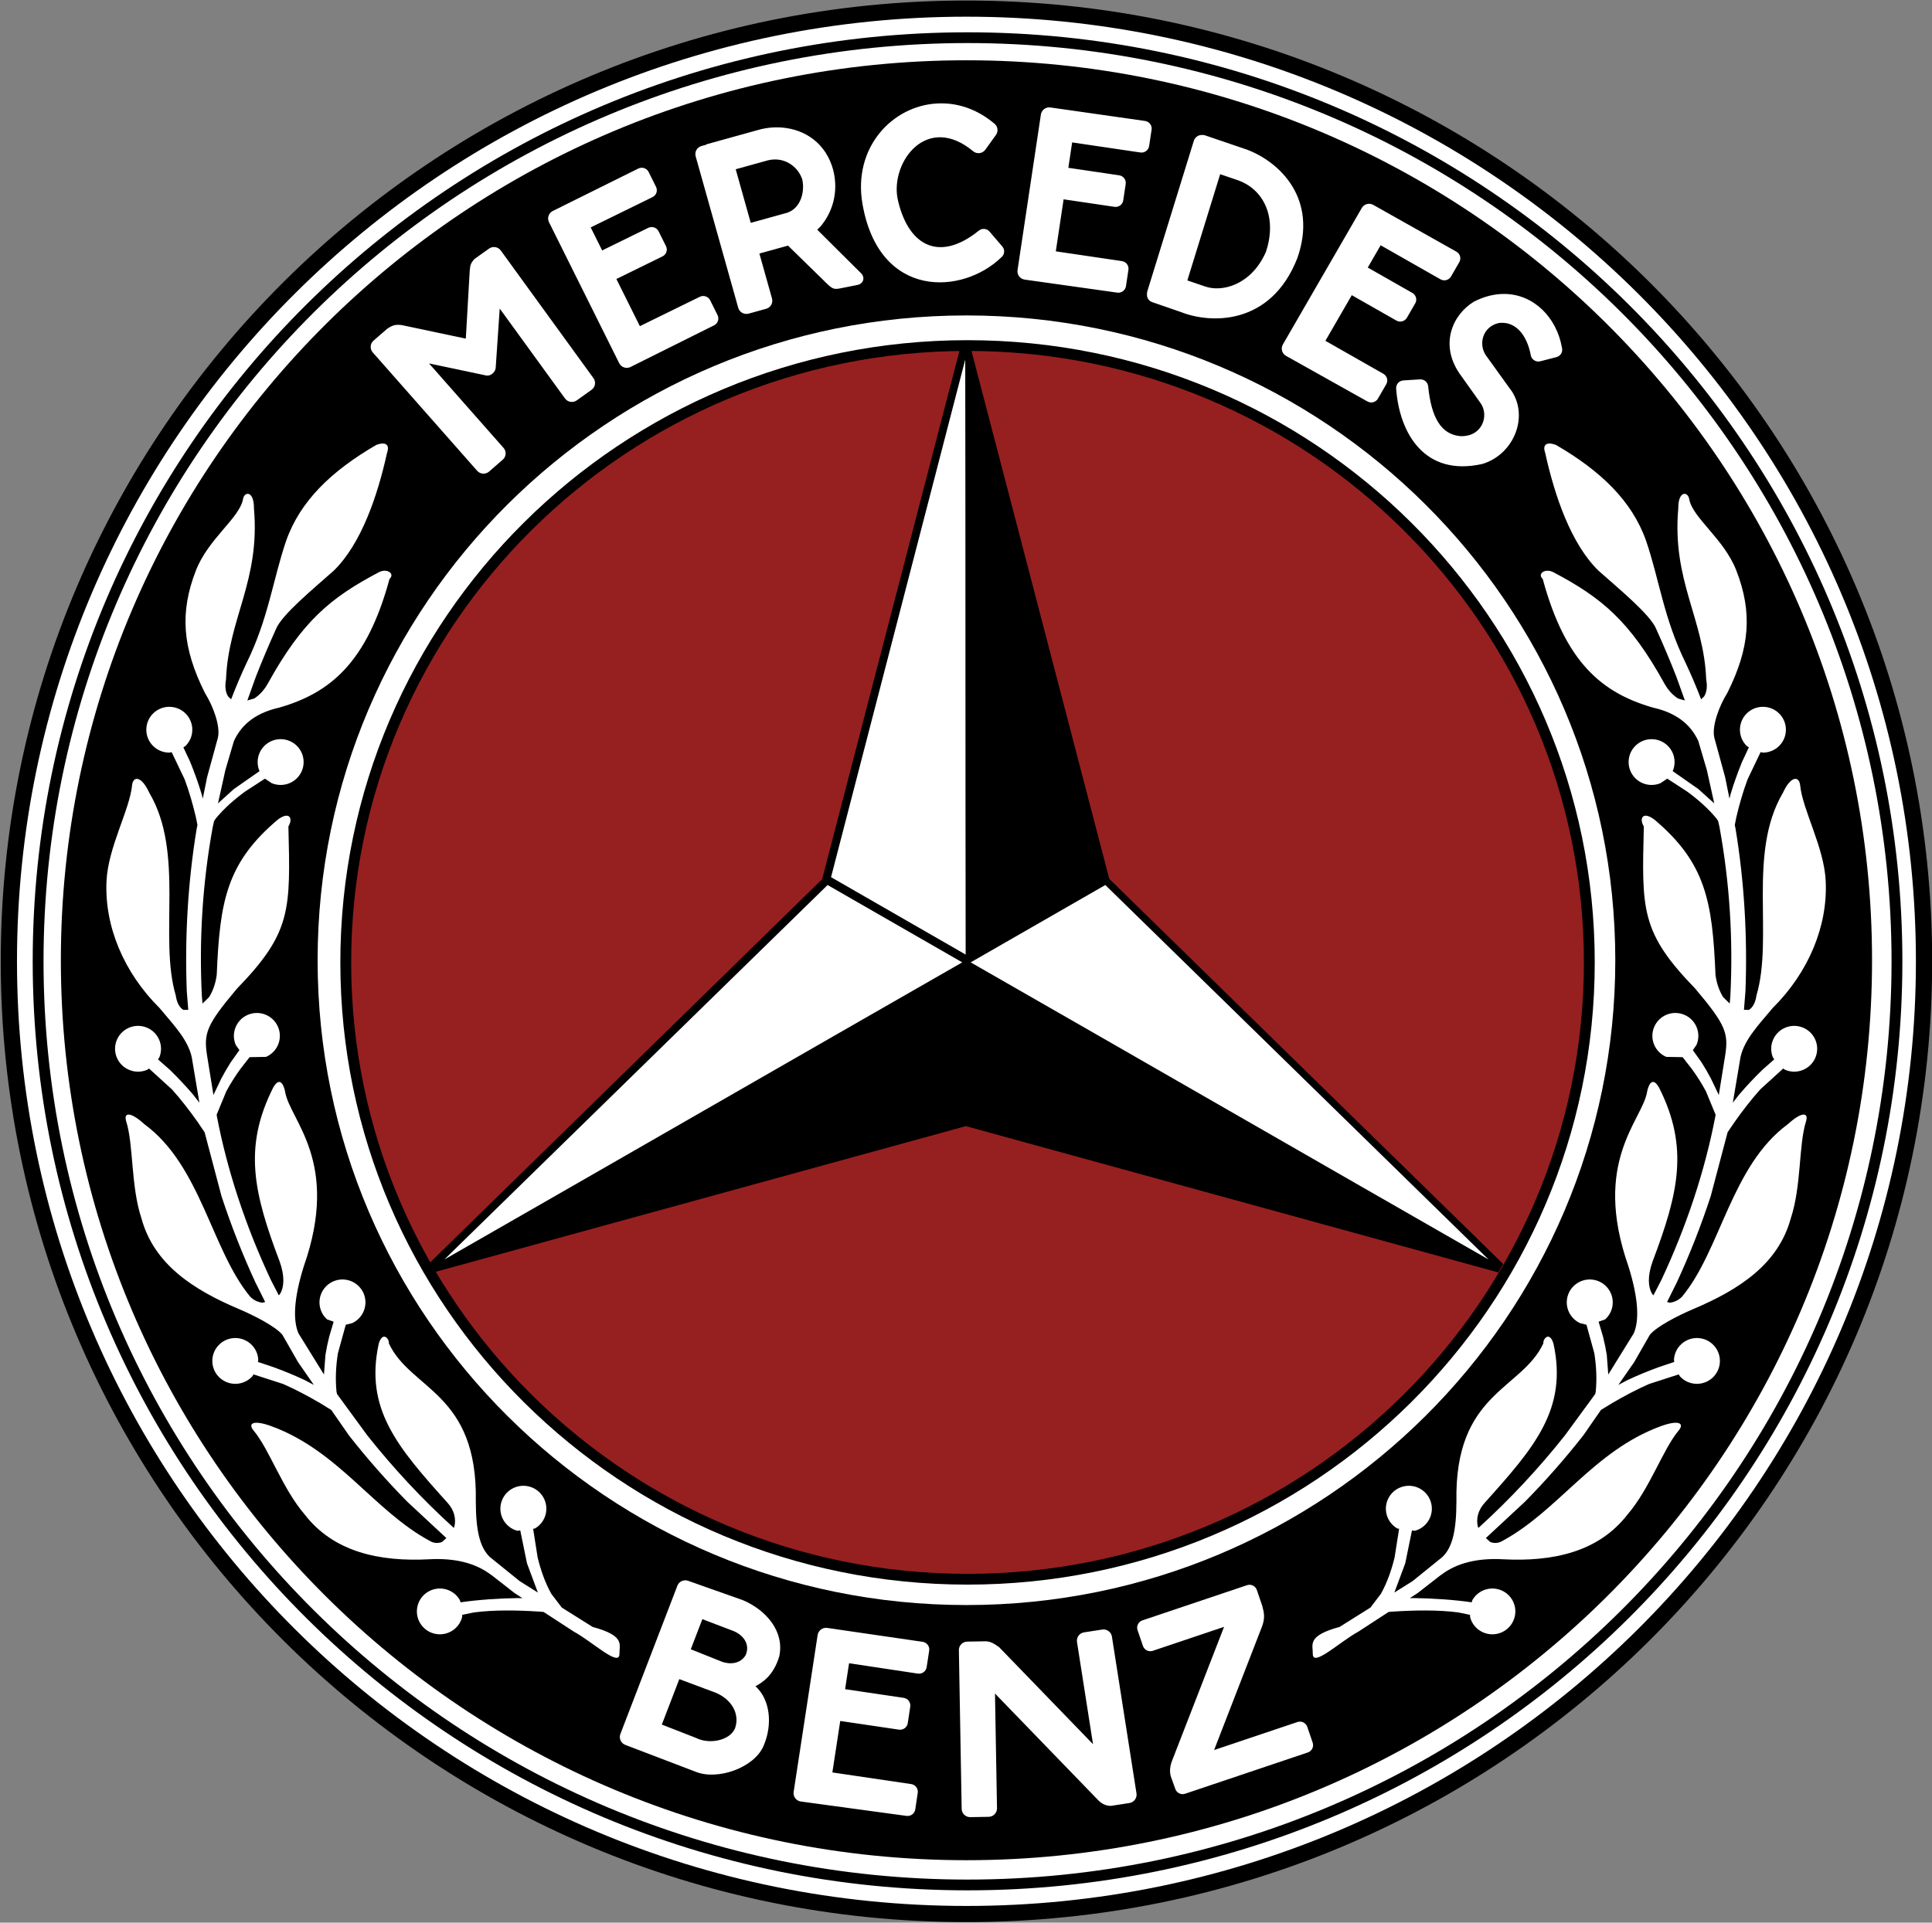 <svg width="218" height="217" xmlns="http://www.w3.org/2000/svg" xmlns:xlink="http://www.w3.org/1999/xlink" xml:space="preserve" overflow="hidden"><rect width="100%" height="100%" fill="#808080" stroke="none"/><defs><clipPath id="clip0"><rect x="38" y="71" width="218" height="217"/></clipPath></defs><g clip-path="url(#clip0)" transform="translate(-38 -71)"><path d="M86.994 109.472C86.994 50.086 135.082 1.944 194.401 1.944 253.72 1.944 301.807 50.086 301.807 109.472 301.807 168.858 253.72 217 194.401 217 135.082 217 86.994 168.858 86.994 109.472Z" stroke="#000000" stroke-width="1.823" stroke-miterlimit="8" fill="#FFFFFF" fill-rule="evenodd" transform="matrix(1.006 0 0 1 -48.516 70.028)"/><path d="M90.275 109.472C90.275 51.898 136.948 5.225 194.522 5.225 252.097 5.225 298.77 51.898 298.77 109.472 298.77 167.046 252.097 213.719 194.522 213.719 136.948 213.719 90.275 167.046 90.275 109.472Z" stroke="#000000" stroke-width="1.215" stroke-miterlimit="8" fill="#FFFFFF" fill-rule="evenodd" transform="matrix(1.006 0 0 1 -48.516 70.028)"/><path d="M92.826 109.351C92.826 53.252 138.303 7.776 194.401 7.776 250.498 7.776 295.975 53.252 295.975 109.351 295.975 165.449 250.498 210.925 194.401 210.925 138.303 210.925 92.826 165.449 92.826 109.351ZM121.625 109.351C121.625 149.544 154.208 182.127 194.401 182.127 234.594 182.127 267.177 149.544 267.177 109.351 267.177 69.157 234.594 36.574 194.401 36.574 154.208 36.574 121.625 69.157 121.625 109.351Z" fill-rule="evenodd" transform="matrix(1.006 0 0 1 -48.516 70.028)"/><path d="M124.781 109.594C124.781 71.143 156.005 39.974 194.522 39.974 233.04 39.974 264.264 71.143 264.264 109.594 264.264 148.044 233.04 179.213 194.522 179.213 156.005 179.213 124.781 148.044 124.781 109.594Z" stroke="#000000" stroke-width="1.215" stroke-miterlimit="8" fill="#962020" fill-rule="evenodd" transform="matrix(1.006 0 0 1 -48.516 70.028)"/><path d="M60.861 0 59.761 0 44.178 60.072 0 103.538 0.55 104.49 60.264 87.978 119.979 104.49 120.529 103.538 76.382 60.106 60.861 0Z" fill-rule="evenodd" transform="matrix(-1.006 0 0 1 207.61 110.123)"/><path d="M209.977 100.861 252.964 143.128C233.573 131.956 214.265 120.762 194.874 109.59ZM178.825 100.861 193.928 109.59C174.537 120.762 155.229 131.956 135.838 143.128ZM194.265 41.553C194.301 63.959 194.276 86.304 194.312 108.71L179.213 99.974Z" fill="#FFFFFF" fill-rule="evenodd" transform="matrix(1.006 0 0 1 -48.516 70.028)"/><path d="M128.867 51.032C129.429 51.004 129.673 51.357 129.41 52.092 128.324 57.046 126.486 62.377 123.445 65.371 121.308 67.294 117.591 70.347 116.958 71.968 116.143 73.777 115.39 75.571 114.699 77.35L113.743 80.033 114.513 79.809C115.08 79.445 115.623 78.88 116.044 78.113 119.906 71.094 123.041 68.451 128.48 65.565 129.408 65.067 130.335 65.723 129.687 66.319 127.148 75.756 123.034 79.175 117.343 80.831 114.313 81.509 112.944 83.069 112.237 84.609L111.281 87.877 110.45 91.645 112.232 90.029 115.112 88.005 115.102 87.989C114.971 87.68 114.899 87.34 114.899 86.983 114.899 85.555 116.053 84.398 117.477 84.398 118.901 84.398 120.056 85.555 120.056 86.983 120.056 88.41 118.901 89.567 117.477 89.567 117.121 89.567 116.782 89.495 116.474 89.364L115.72 88.855 113.508 90.298C112.308 91.181 111.148 92.19 110.177 93.382L110.006 93.657 109.857 94.334C108.699 100.754 108.325 107.077 108.642 113.414L108.715 114.237 109.448 113.519C109.865 112.848 110.184 111.991 110.31 110.993 110.653 102.741 111.391 98.385 117.147 93.488 118.475 92.477 118.896 93.351 118.349 94.245 118.574 103.636 118.729 106.184 112.586 112.548 109.127 116.678 108.825 117.593 109.238 120.183L109.94 124.558 110.816 122.715C111.139 122.102 111.486 121.49 111.866 120.888L112.851 119.497 112.447 118.916C111.88 117.607 112.479 116.085 113.785 115.516 115.091 114.947 116.609 115.548 117.177 116.857 117.744 118.167 117.145 119.689 115.839 120.258L113.995 120.289 112.938 121.655C112.378 122.44 111.843 123.274 111.379 124.154L110.298 126.789 110.331 126.993C111.496 133.093 113.536 139.331 116.374 145.423L117.273 147.172 117.421 147.004C117.862 146.244 117.964 145.043 117.371 143.364 114.462 135.637 113.257 130.488 116.641 123.723 117.467 122.271 117.89 123.679 117.983 124.214 118.517 127.428 124.201 132.066 120.073 143.901 118.926 147.591 118.861 150.009 119.475 151.457L122.336 156.107 122.502 153.905C122.607 153.239 122.744 152.559 122.919 151.857L123.421 150.147 122.684 149.884C121.628 148.927 121.545 147.293 122.5 146.233 123.454 145.174 125.084 145.091 126.141 146.048 127.198 147.005 127.28 148.639 126.326 149.699 126.087 149.964 125.807 150.167 125.503 150.309L124.784 150.488 123.903 153.699C123.676 155.112 123.601 156.603 123.744 158.047L123.8 158.308 127.203 162.985C130.106 166.666 133.33 170.158 136.852 173.376L136.906 173.42 136.971 173.253C137.158 172.423 136.979 171.439 136.18 170.567 130.561 164.285 126.888 159.981 128.484 152.617 128.94 151.141 129.688 152.124 129.613 152.583 132.044 157.858 139.601 158.123 139.368 170.46 139.378 173.752 139.827 175.642 140.949 176.71L144.285 179.424 146.33 180.716 145.108 177.413 144.354 173.704 144.029 173.746C142.655 173.373 141.842 171.953 142.214 170.576 142.587 169.198 144.003 168.383 145.377 168.756 146.752 169.13 147.564 170.549 147.192 171.927 147.006 172.616 146.559 173.164 145.986 173.493L145.797 173.518 146.303 176.75C146.644 178.167 147.135 179.594 147.839 180.859L149.01 182.409 152.47 184.596C156.181 185.606 155.454 186.616 155.479 187.626 155.507 189.208 152.452 186.266 150.374 185.133L146.972 182.906 146.527 182.868C144.099 182.708 141.409 182.655 139.136 182.964L137.845 183.232 137.826 183.521C137.454 184.899 136.038 185.713 134.663 185.34 133.289 184.967 132.477 183.547 132.849 182.17 133.221 180.792 134.637 179.977 136.011 180.35 136.699 180.537 137.245 180.985 137.574 181.559L137.662 181.82 137.716 181.81C139.614 181.532 142.054 181.364 144.123 181.34L144.597 181.351 143.711 180.77 141.11 178.731 141.09 178.727C139.336 177.371 136.977 176.808 134.179 176.959 128.507 177.264 123.424 176.12 120.187 171.922 117.646 168.948 116.222 164.549 114.42 162.4 113.764 161.573 114.493 161.222 116.447 161.942 123.977 164.718 127.91 171.452 134.186 174.877 134.646 175.162 135.134 175.18 135.574 175.011L136.067 174.567 131.675 170.458C129.362 168.094 127.177 165.597 125.132 162.971L123.155 160.107 121.857 159.307C120.546 158.539 119.151 157.791 117.755 157.175L114.433 156.094 114.306 156.308C113.352 157.367 111.721 157.45 110.665 156.493 109.608 155.536 109.525 153.902 110.48 152.842 111.434 151.783 113.065 151.7 114.121 152.657 114.65 153.135 114.934 153.783 114.968 154.444L114.933 154.69 116.64 155.265C117.831 155.697 119.061 156.206 120.176 156.737L121.205 157.282 119.43 154.71 117.677 151.63C116.904 150.662 114.374 149.39 112.813 148.725 107.585 146.5 103.276 143.628 101.873 138.511 100.649 134.792 101 130.181 100.147 127.506 99.854 126.492 100.662 126.445 102.196 127.855 108.544 132.55 109.703 142.017 114.055 147.315 114.438 147.715 114.935 147.948 115.442 148.002L115.742 147.922 114.642 145.698C113.206 142.571 111.934 139.322 110.838 135.956L108.952 128.772 108.147 127.575C107.27 126.332 106.309 125.072 105.292 123.933L102.713 121.571 102.51 121.713C101.204 122.282 99.685 121.681 99.118 120.372 98.551 119.063 99.15 117.54 100.456 116.972 101.762 116.403 103.281 117.003 103.848 118.313 104.131 118.967 104.124 119.675 103.881 120.291L103.723 120.54 105.065 121.731C105.971 122.619 106.881 123.592 107.678 124.538L108.366 125.43 107.58 120.731C107.322 118.552 105.548 116.739 103.896 114.743 99.872 110.724 97.716 105.507 97.946 100.442 98.115 96.603 100.557 92.37 100.818 89.574 100.944 88.526 101.881 88.544 102.741 90.444 106.747 97.257 103.781 106.742 105.715 113.326 105.836 114.175 106.153 114.704 106.567 114.956L107.117 114.947 106.949 112.839C106.714 106.651 107.086 100.45 108.058 94.517L108.146 94.08 107.974 93.216C107.64 91.78 107.223 90.323 106.714 88.94L105.253 85.864 104.99 85.917C103.566 85.917 102.412 84.759 102.412 83.332 102.412 81.904 103.566 80.747 104.99 80.747 106.414 80.747 107.569 81.904 107.569 83.332 107.569 84.046 107.28 84.692 106.813 85.159L106.569 85.325 107.327 86.953C107.805 88.129 108.253 89.386 108.608 90.571L108.743 91.107 109.23 88.683 110.438 84.248C110.742 82.984 109.954 80.748 108.984 79.181 106.445 74.087 106.149 70.088 107.975 65.359 109.354 61.774 112.915 59.404 113.262 57.278 113.427 56.419 114.502 56.351 114.484 58.35 115.199 66.546 111.608 70.79 111.352 77.649 111.198 78.493 111.308 79.136 111.587 79.577L111.925 79.901 111.935 79.872C112.47 78.469 113.048 77.102 113.668 75.776 116.117 70.748 116.61 66.399 118.082 62.049 119.652 57.524 123.177 54.129 128.207 51.187 128.457 51.093 128.68 51.041 128.867 51.032Z" fill="#FFFFFF" fill-rule="evenodd" transform="matrix(1.006 0 0 1 -48.516 70.028)"/><path d="M30.937 0.002C31.499-0.027 31.744 0.327 31.481 1.062 30.395 6.016 28.557 11.347 25.516 14.341 23.378 16.264 19.662 19.317 19.029 20.938 18.213 22.747 17.461 24.54 16.77 26.32L15.813 29.003 16.583 28.779C17.151 28.415 17.693 27.85 18.114 27.083 21.977 20.063 25.111 17.42 30.551 14.534 31.478 14.036 32.406 14.693 31.757 15.289 29.219 24.726 25.104 28.145 19.413 29.801 16.384 30.479 15.015 32.039 14.308 33.578L13.351 36.847 12.521 40.615 14.302 38.999 17.183 36.975 17.172 36.959C17.042 36.649 16.97 36.309 16.97 35.953 16.97 34.525 18.124 33.368 19.548 33.368 20.972 33.368 22.126 34.525 22.126 35.953 22.126 37.38 20.972 38.537 19.548 38.537 19.192 38.537 18.853 38.465 18.544 38.334L17.79 37.824 15.578 39.268C14.379 40.151 13.218 41.16 12.248 42.352L12.077 42.627 11.928 43.304C10.769 49.724 10.396 56.047 10.713 62.383L10.785 63.207 11.519 62.489C11.935 61.818 12.255 60.961 12.381 59.963 12.723 51.711 13.461 47.355 19.218 42.458 20.545 41.447 20.966 42.321 20.419 43.214 20.644 52.606 20.8 55.154 14.657 61.517 11.198 65.648 10.896 66.563 11.308 69.153L12.01 73.528 12.887 71.685C13.21 71.071 13.556 70.46 13.936 69.858L14.921 68.467 14.517 67.886C13.95 66.577 14.549 65.054 15.855 64.486 17.161 63.917 18.68 64.517 19.247 65.827 19.814 67.136 19.215 68.659 17.909 69.227L16.066 69.259 15.009 70.625C14.448 71.41 13.914 72.243 13.449 73.124L12.368 75.759 12.401 75.963C13.567 82.063 15.607 88.3 18.445 94.393L19.343 96.142 19.491 95.974C19.932 95.214 20.035 94.013 19.442 92.334 16.533 84.607 15.328 79.458 18.711 72.692 19.538 71.24 19.96 72.649 20.054 73.184 20.587 76.397 26.271 81.035 22.143 92.871 20.997 96.56 20.931 98.979 21.545 100.427L24.407 105.077 24.573 102.875C24.678 102.208 24.814 101.529 24.989 100.826L25.492 99.117 24.755 98.854C23.698 97.897 23.616 96.263 24.57 95.203 25.525 94.144 27.155 94.061 28.212 95.018 29.268 95.975 29.351 97.609 28.396 98.668 28.158 98.933 27.877 99.137 27.573 99.279L26.854 99.458 25.973 102.668C25.747 104.082 25.671 105.573 25.815 107.017L25.871 107.278 29.273 111.955C32.177 115.636 35.401 119.127 38.922 122.346L38.977 122.39 39.042 122.222C39.228 121.393 39.05 120.409 38.251 119.537 32.631 113.255 28.959 108.951 30.554 101.586 31.011 100.111 31.758 101.094 31.684 101.553 34.115 106.828 41.672 107.093 41.438 119.43 41.448 122.722 41.897 124.611 43.02 125.68L46.355 128.394 48.401 129.686 47.178 126.383 46.425 122.674 46.1 122.716C44.725 122.343 43.913 120.923 44.285 119.545 44.657 118.168 46.073 117.353 47.448 117.726 48.822 118.099 49.634 119.519 49.262 120.896 49.076 121.586 48.629 122.134 48.057 122.463L47.867 122.487 48.373 125.72C48.714 127.137 49.206 128.564 49.91 129.829L51.08 131.379 54.541 133.566C58.251 134.576 57.524 135.586 57.549 136.596 57.577 138.177 54.522 135.235 52.444 134.103L49.043 131.875 48.597 131.838C46.17 131.678 43.479 131.625 41.207 131.933L39.915 132.202 39.896 132.491C39.524 133.869 38.108 134.683 36.734 134.31 35.36 133.937 34.547 132.517 34.919 131.139 35.291 129.762 36.708 128.947 38.082 129.32 38.769 129.507 39.316 129.955 39.644 130.529L39.733 130.79 39.787 130.78C41.685 130.501 44.125 130.334 46.194 130.31L46.668 130.32 45.781 129.74 43.18 127.701 43.16 127.697C41.407 126.34 39.048 125.778 36.249 125.929 30.577 126.234 25.495 125.09 22.258 120.892 19.716 117.917 18.292 113.519 16.49 111.37 15.834 110.543 16.564 110.192 18.518 110.912 26.048 113.687 29.98 120.422 36.257 123.847 36.717 124.132 37.205 124.15 37.645 123.981L38.138 123.536 33.745 119.428C31.432 117.064 29.247 114.567 27.203 111.941L25.226 109.076 23.928 108.277C22.616 107.509 21.221 106.76 19.826 106.145L16.503 105.064 16.377 105.277C15.422 106.337 13.792 106.42 12.735 105.463 11.679 104.506 11.596 102.871 12.55 101.812 13.505 100.753 15.135 100.67 16.192 101.627 16.72 102.105 17.005 102.753 17.038 103.414L17.004 103.659 18.71 104.234C19.901 104.667 21.132 105.175 22.247 105.706L23.276 106.252 21.501 103.68 19.747 100.6C18.975 99.632 16.444 98.36 14.884 97.695 9.655 95.47 5.346 92.597 3.943 87.481 2.72 83.761 3.07 79.15 2.218 76.476 1.924 75.461 2.732 75.414 4.267 76.825 10.615 81.52 11.773 90.987 16.125 96.285 16.508 96.685 17.006 96.917 17.512 96.972L17.813 96.892 16.712 94.668C15.276 91.541 14.004 88.292 12.909 84.926L11.023 77.741 10.217 76.545C9.341 75.302 8.379 74.042 7.363 72.903L4.784 70.541 4.581 70.683C3.275 71.251 1.756 70.651 1.189 69.342 0.621 68.032 1.22 66.51 2.527 65.941 3.833 65.373 5.351 65.973 5.918 67.282 6.202 67.937 6.194 68.645 5.952 69.26L5.793 69.51 7.135 70.701C8.041 71.589 8.952 72.562 9.748 73.508L10.436 74.4 9.65 69.701C9.392 67.522 7.619 65.709 5.966 63.713 1.942 59.694-0.214 54.477 0.017 49.412 0.185 45.573 2.628 41.34 2.888 38.544 3.015 37.495 3.951 37.514 4.812 39.414 8.818 46.226 5.851 55.712 7.786 62.295 7.907 63.145 8.223 63.674 8.638 63.926L9.188 63.916 9.019 61.808C8.785 55.62 9.157 49.42 10.129 43.487L10.216 43.05 10.045 42.185C9.711 40.75 9.294 39.293 8.784 37.91L7.323 34.833 7.061 34.886C5.637 34.886 4.483 33.729 4.483 32.302 4.483 30.874 5.637 29.717 7.061 29.717 8.485 29.717 9.639 30.874 9.639 32.302 9.639 33.015 9.351 33.661 8.884 34.129L8.639 34.295 9.397 35.923C9.875 37.099 10.324 38.355 10.678 39.541L10.814 40.077 11.301 37.652 12.508 33.217C12.812 31.954 12.024 29.718 11.055 28.151 8.515 23.057 8.22 19.058 10.046 14.329 11.424 10.744 14.985 8.374 15.333 6.248 15.498 5.389 16.572 5.321 16.555 7.32 17.27 15.515 13.679 19.76 13.423 26.619 13.268 27.463 13.379 28.105 13.658 28.547L13.995 28.87 14.005 28.842C14.541 27.439 15.118 26.071 15.739 24.745 18.188 19.718 18.681 15.368 20.152 11.019 21.722 6.493 25.248 3.099 30.277 0.157 30.528 0.063 30.75 0.011 30.937 0.002Z" fill="#FFFFFF" fill-rule="evenodd" transform="matrix(-1.006 0 0 1 244.025 121.058)"/><path d="M254.755 34.148C258.014 34.185 260.59 36.765 261.197 40.224 261.319 40.685 261.042 41.157 260.577 41.277L258.767 41.748C258.305 41.868 257.831 41.591 257.712 41.13 257.246 38.606 255.875 37.201 254.116 37.429 252.34 37.821 251.812 39.719 252.619 41.014L255.285 44.743C257.615 47.649 255.953 52.223 252.264 53.337 245.757 54.813 242.953 49.836 242.596 44.825 242.566 44.349 242.928 43.938 243.404 43.908L245.273 43.791C245.749 43.761 246.16 44.123 246.192 44.599 246.537 48.056 247.613 50.009 249.81 50.198 252.293 50.28 253.057 47.825 252.05 46.445L249.686 43.104C247.489 39.846 248.882 36.52 251.317 35.021 252.507 34.407 253.669 34.136 254.755 34.148ZM141.555 28.865C141.794 28.904 142.017 29.034 142.17 29.245L152.564 43.652C152.869 44.075 152.773 44.664 152.35 44.969L150.692 46.16C150.268 46.465 149.678 46.369 149.373 45.946L142.05 35.796 141.599 42.475C141.588 42.941 141.031 43.471 140.519 43.349L134.123 41.99 142.48 51.526C142.824 51.917 142.784 52.513 142.391 52.856L140.854 54.199C140.461 54.542 139.864 54.502 139.521 54.11L127.809 40.747C127.466 40.355 127.506 39.76 127.898 39.416L129.436 38.074C129.962 37.716 130.327 37.563 131.054 37.661L138.247 39.19 138.686 31.53C138.735 30.863 138.833 30.639 139.193 30.223L140.851 29.031C141.063 28.878 141.316 28.826 141.555 28.865ZM239.677 23.98C239.799 23.995 239.92 24.034 240.033 24.098L240.046 24.106 249.36 29.379C249.776 29.616 249.919 30.144 249.681 30.558L248.751 32.179C248.512 32.593 247.983 32.736 247.57 32.498L240.859 28.655 239.414 31.169 244.415 34.034C244.831 34.271 244.974 34.799 244.736 35.213 244.425 35.753 244.117 36.293 243.805 36.833 243.567 37.248 243.038 37.39 242.624 37.153L237.621 34.288 234.662 39.437 241.166 43.162C241.581 43.4 241.724 43.928 241.486 44.342L240.555 45.962C240.317 46.376 239.788 46.519 239.374 46.282L230.242 41.135C229.789 40.876 229.633 40.299 229.893 39.847L238.743 24.447C238.938 24.108 239.312 23.936 239.677 23.98ZM222.859 20.633 219.177 32.622 221.106 33.283C223.128 34.03 226.401 33.067 227.992 29.397 229.286 25.47 227.737 22.264 224.699 21.264ZM157.927 19.907C158.264 19.887 158.596 20.066 158.754 20.387L159.583 22.062C159.795 22.49 159.619 23.008 159.191 23.219L152.255 26.64 153.541 29.238 158.711 26.688C159.14 26.476 159.659 26.652 159.871 27.08 160.147 27.638 160.423 28.196 160.7 28.755 160.911 29.183 160.736 29.701 160.307 29.912L155.136 32.462 157.77 37.784 164.493 34.469C164.922 34.258 165.441 34.433 165.653 34.861L166.482 36.536C166.693 36.964 166.518 37.482 166.089 37.693L156.719 42.394C156.251 42.624 155.684 42.433 155.453 41.966L147.576 26.047C147.345 25.581 147.537 25.015 148.004 24.784L148.018 24.777 157.595 19.995C157.702 19.942 157.815 19.914 157.927 19.907ZM172.84 18.971C172.619 18.977 172.39 19.007 172.157 19.062L168.519 20.077 170.207 26.125 174.316 24.978C175.871 24.429 176.28 22.529 175.986 21.24 175.612 20.009 174.39 18.925 172.84 18.971ZM220.823 16.204C220.935 16.196 221.051 16.21 221.164 16.249L225.869 17.863C229.579 19.273 233.847 23.427 231.511 30.118 228.519 37.774 221.737 37.503 218.473 36.197L215.23 35.071C214.891 34.955 214.671 34.649 214.647 34.313L214.657 34.237 214.651 34.218C214.639 34.096 214.65 33.97 214.688 33.845L219.902 16.87C220.016 16.497 220.342 16.246 220.708 16.208L220.79 16.216ZM173.737 15.37C176.28 15.582 178.649 17.129 179.459 20.17 180.1 22.744 179.321 25.011 178.015 26.55L177.666 26.896 177.708 26.938C179.302 28.533 180.977 30.209 182.491 31.724 183.063 32.2 182.91 32.958 182.196 33.129L180.174 33.533C179.485 33.652 179.325 33.582 178.396 32.635L174.386 28.693 171.175 29.588 172.592 34.662C172.732 35.164 172.438 35.684 171.936 35.824L169.968 36.371C169.466 36.511 168.945 36.218 168.804 35.716L164.027 18.614C163.887 18.112 164.181 17.592 164.684 17.452L165.137 17.326 165.307 17.239 171.187 15.599C172.022 15.378 172.889 15.3 173.737 15.37ZM203.824 13.102 203.839 13.104 214.438 14.625C214.911 14.695 215.237 15.135 215.167 15.607L214.891 17.455C214.821 17.927 214.38 18.252 213.908 18.182L206.256 17.045 205.829 19.911 211.533 20.759C212.006 20.829 212.332 21.269 212.262 21.741 212.17 22.357 212.078 22.973 211.986 23.589 211.916 24.061 211.475 24.386 211.002 24.316L205.298 23.468 204.423 29.34 211.84 30.442C212.312 30.512 212.639 30.952 212.568 31.424L212.293 33.272C212.222 33.744 211.782 34.069 211.309 33.999L200.926 32.529C200.41 32.452 200.054 31.972 200.131 31.457L202.75 13.896C202.827 13.381 203.308 13.025 203.824 13.102ZM191.111 12.649C191.447 12.63 191.787 12.632 192.129 12.654 193.948 12.771 195.808 13.473 197.489 14.888 197.913 15.19 198.011 15.777 197.709 16.199L196.52 17.865C196.218 18.288 195.63 18.386 195.206 18.085 189.982 13.67 185.9 19.229 186.67 23.363 187.756 28.521 191.173 30.734 195.779 27.011 196.14 26.705 196.681 26.748 196.988 27.108L198.425 28.793C198.732 29.153 198.689 29.694 198.328 30 193.987 34.263 184.601 34.801 182.737 23.982 181.645 17.643 186.057 12.924 191.111 12.649Z" fill="#FFFFFF" fill-rule="evenodd" transform="matrix(1.006 0 0 1 -48.516 70.028)"/><path d="M162.193 190.488 160.233 195.617 164.085 197.131C165.54 197.865 167.842 197.456 168.449 196.031 169.028 194.309 167.955 192.715 166.246 192.01ZM209.629 184.893C210.149 184.812 210.635 185.168 210.716 185.687L213.473 203.385C213.554 203.904 213.198 204.391 212.678 204.472L210.643 204.788C210.142 204.815 209.565 204.613 209.039 204.007L197.601 192.113 197.827 205.061C197.836 205.586 197.417 206.02 196.891 206.029L194.832 206.065C194.307 206.074 193.873 205.655 193.864 205.13L193.551 187.221C193.542 186.696 193.96 186.263 194.486 186.254L196.545 186.218C197.143 186.218 197.606 186.562 198.072 186.887L208.596 197.83 206.8 186.296C206.719 185.776 207.074 185.29 207.594 185.209ZM178.794 184.709 178.809 184.712 189.489 186.277C189.965 186.35 190.293 186.794 190.221 187.27L189.937 189.133C189.865 189.609 189.42 189.936 188.944 189.864L181.234 188.695 180.789 191.623 187.362 192.601C187.838 192.671 188.167 193.115 188.096 193.591L187.818 195.455C187.748 195.931 187.304 196.26 186.827 196.189L180.244 195.21 179.361 201.019 188.203 202.334C188.679 202.405 189.008 202.849 188.937 203.325 188.845 203.946 188.752 204.568 188.66 205.189 188.589 205.665 188.145 205.993 187.668 205.923L175.816 204.299C175.296 204.22 174.939 203.735 175.018 203.216L177.709 185.507C177.788 184.988 178.274 184.631 178.794 184.709ZM164.779 183.719 163.481 187.116 167.009 188.538C167.856 188.835 169.043 188.792 169.636 187.776 170.191 186.502 169.306 185.397 168.039 184.97ZM226.21 179.842C226.549 179.867 226.857 180.09 226.973 180.432L227.578 182.217C227.792 183.012 227.923 183.626 227.516 184.644L222.176 198.494 231.523 195.33C231.637 195.291 231.754 195.278 231.867 195.286 232.206 195.311 232.513 195.534 232.629 195.876L233.235 197.661C233.389 198.117 233.145 198.612 232.688 198.766L218.93 203.423C218.473 203.578 217.978 203.333 217.824 202.878L217.311 201.431C217.158 200.838 217.256 200.22 217.467 199.688L223.296 184.587 215.304 187.292C214.848 187.447 214.352 187.202 214.198 186.746L213.592 184.961C213.438 184.505 213.682 184.011 214.139 183.856L225.866 179.886C225.98 179.848 226.097 179.834 226.21 179.842ZM162.833 179.335C162.957 179.331 163.084 179.351 163.206 179.398L169.34 181.583C171.952 182.705 174 185.107 173.407 187.904 172.743 190.175 171.401 190.923 170.737 191.29 172.376 192.785 172.701 195.593 171.627 198.063 170.574 200.484 166.47 201.974 163.976 200.924L156.134 197.909C155.642 197.722 155.396 197.172 155.584 196.681L161.977 179.947C162.118 179.579 162.463 179.349 162.833 179.335Z" fill="#FFFFFF" fill-rule="evenodd" transform="matrix(1.006 0 0 1 -48.516 70.028)"/></g></svg>